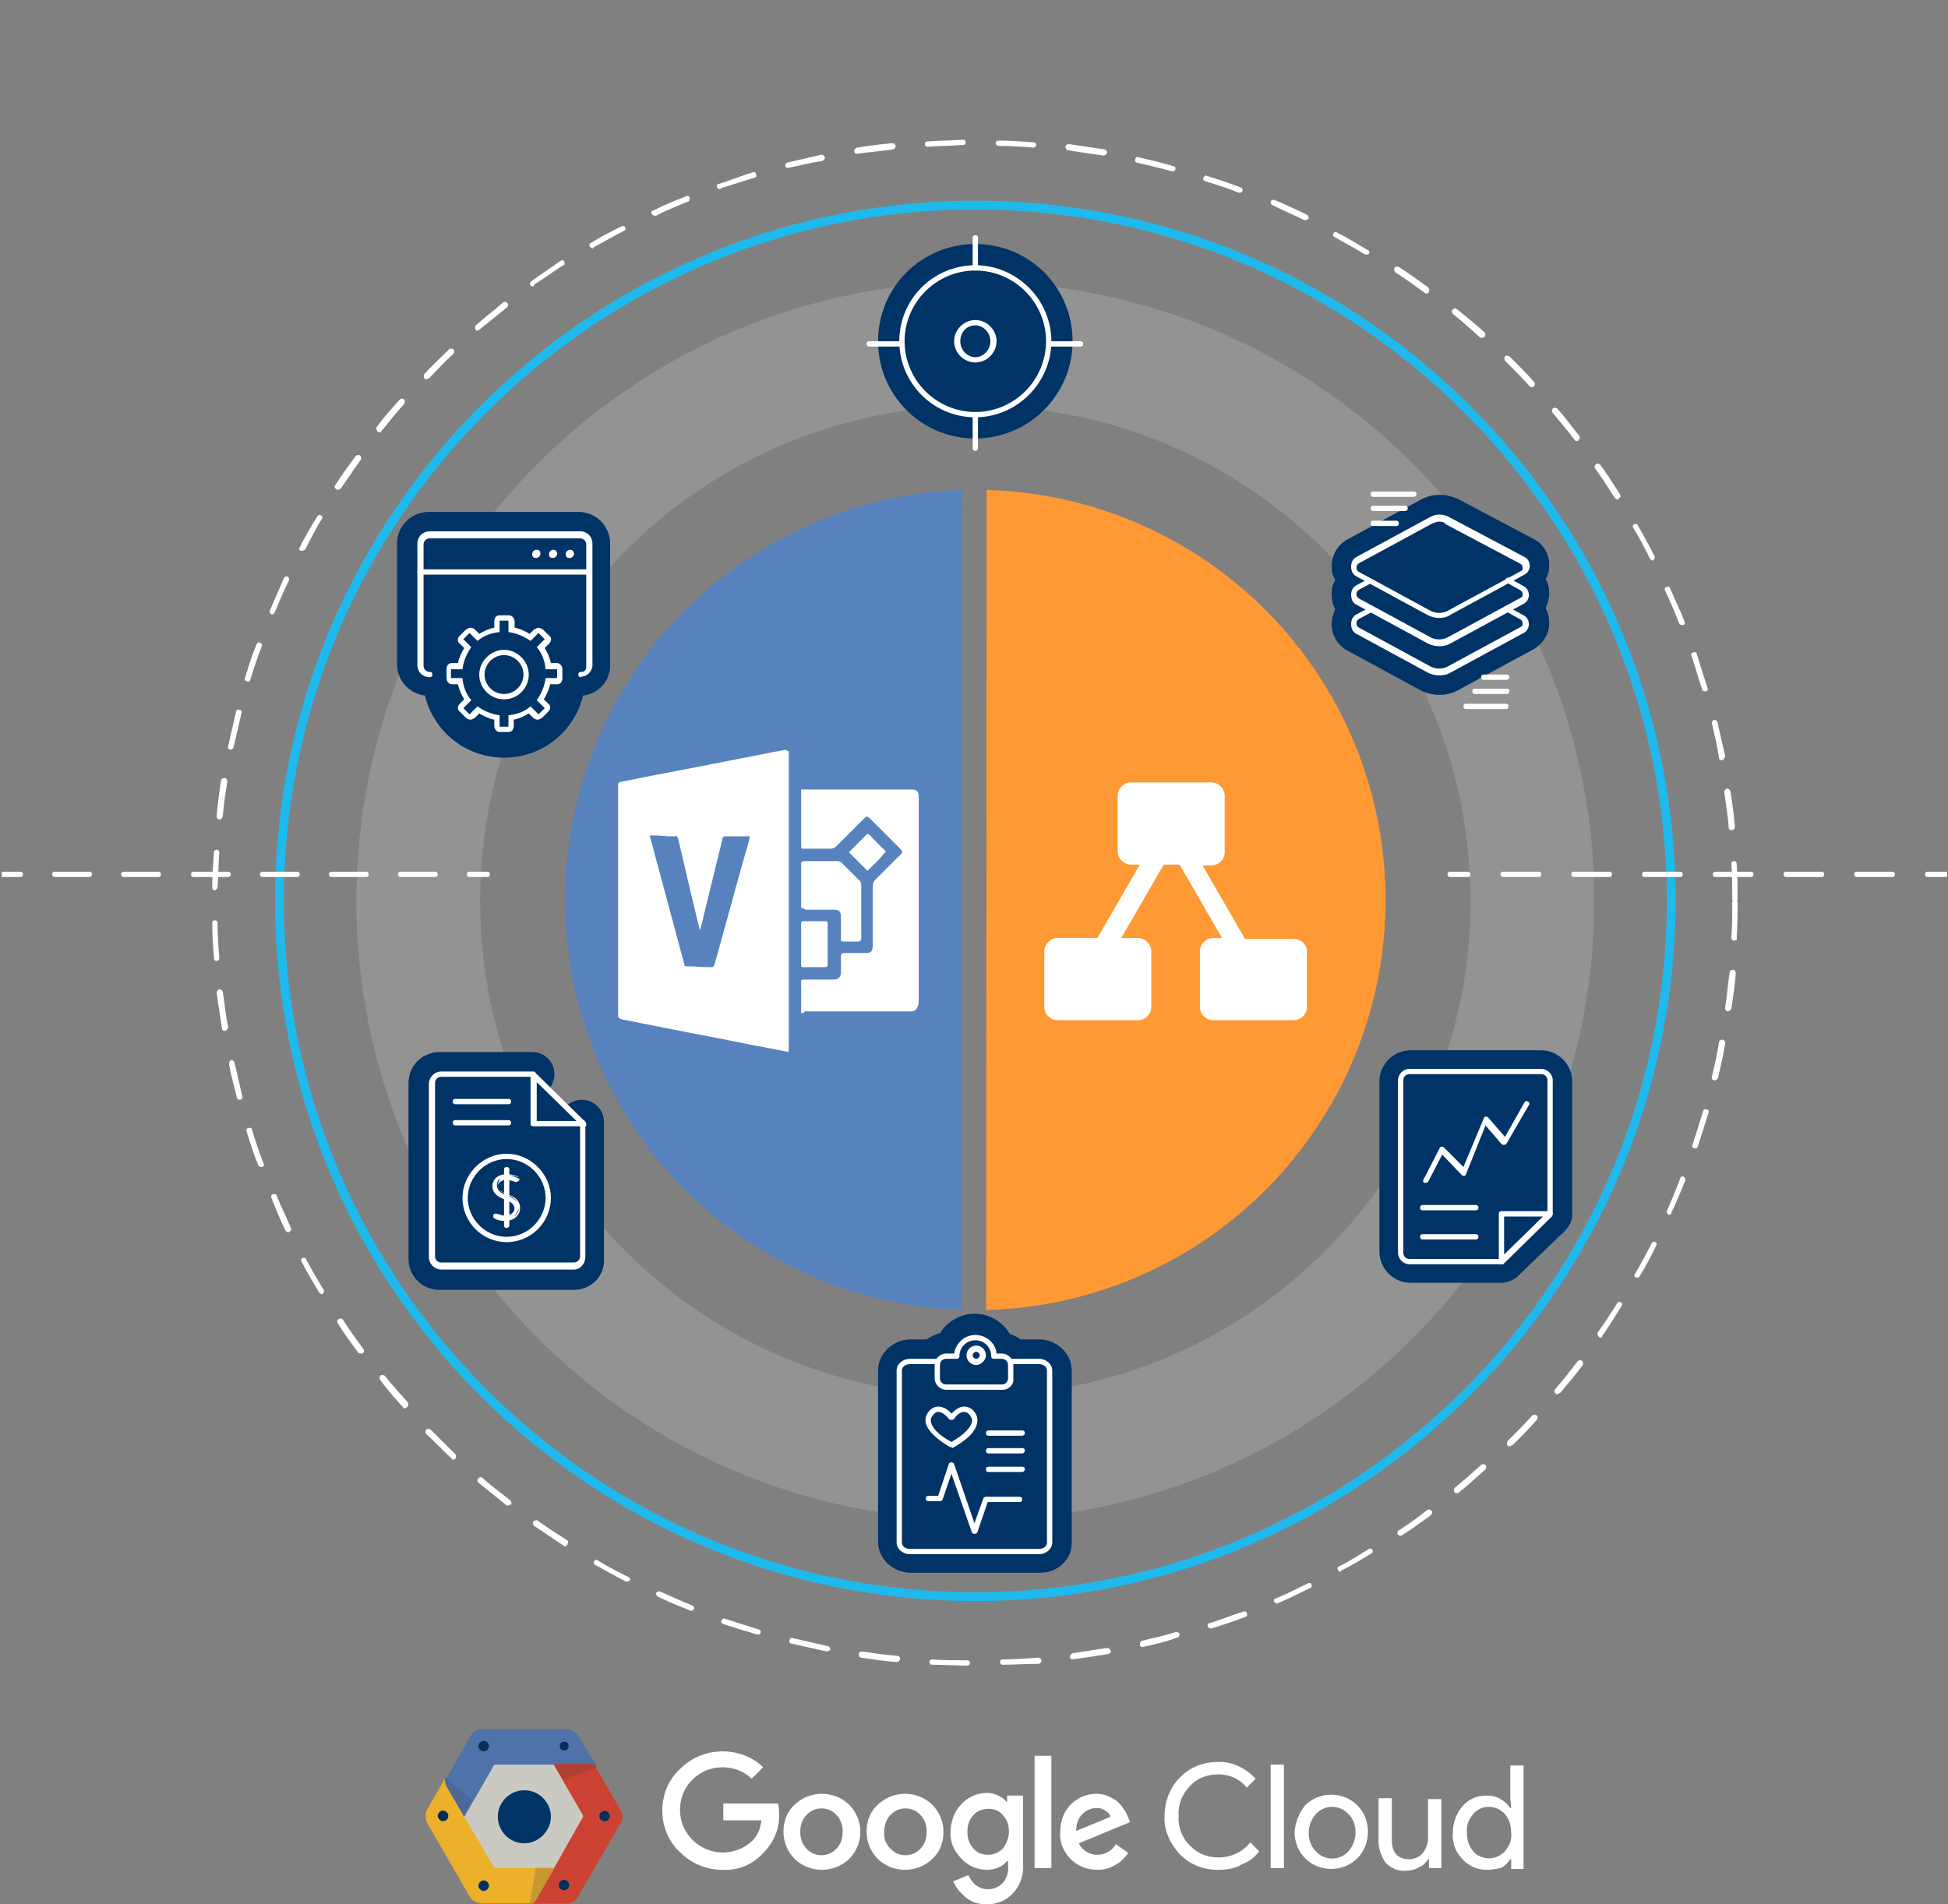 <?xml version="1.0" encoding="utf-8"?>
<!-- Generator: Adobe Illustrator 23.1.1, SVG Export Plug-In . SVG Version: 6.00 Build 0)  -->
<svg version="1.1" id="Layer_1" xmlns="http://www.w3.org/2000/svg" xmlns:xlink="http://www.w3.org/1999/xlink" x="0px" y="0px"
	 viewBox="0 0 220.3 215.4" style="enable-background:new 0 0 220.3 215.4;" xml:space="preserve">
<rect x="0" y="0" width="220.3" height="215.4" fill="#808080" stroke="none"/>
<style type="text/css">
	.st0{clip-path:url(#SVGID_2_);}
	.st1{fill:#1EBAED;}
	.st2{fill:#FFFFFF;}
	.st3{opacity:0.15;}
	.st4{opacity:0.5;clip-path:url(#SVGID_4_);}
	.st5{fill:#2D83FB;}
	.st6{clip-path:url(#SVGID_4_);}
	.st7{fill:#FF9933;}
	.st8{fill:#003366;}
	.st9{fill:#CAC9C2;}
	.st10{fill:#5072AA;}
	.st11{fill:#4D6796;}
	.st12{fill:#032F59;}
	.st13{fill:#CC4232;}
	.st14{fill:#B23F33;}
	.st15{fill:#ECB02A;}
	.st16{fill:#C79732;}
</style>
<g>
	<g>
		<g>
			<defs>
				<rect id="SVGID_1_" x="0.2" width="220" height="204"/>
			</defs>
			<clipPath id="SVGID_2_">
				<use xlink:href="#SVGID_1_"  style="overflow:visible;"/>
			</clipPath>
			<g class="st0">
				<g>
					<path class="st1" d="M110.3,181.1c-43.7,0-79.2-35.5-79.2-79.2c0-43.7,35.5-79.2,79.2-79.2c43.7,0,79.2,35.5,79.2,79.2
						C189.4,145.6,153.9,181.1,110.3,181.1z M110.3,23.7c-43.1,0-78.2,35.1-78.2,78.2s35.1,78.2,78.2,78.2s78.2-35.1,78.2-78.2
						S153.4,23.7,110.3,23.7z"/>
				</g>
				<g>
					<g>
						<g>
							<path class="st2" d="M166,99.2h-2c-0.2,0-0.3-0.1-0.3-0.3s0.1-0.3,0.3-0.3h2c0.2,0,0.3,0.1,0.3,0.3S166.2,99.2,166,99.2z"/>
						</g>
						<g>
							<path class="st2" d="M214,99.2h-4c-0.2,0-0.3-0.1-0.3-0.3s0.1-0.3,0.3-0.3h4c0.2,0,0.3,0.1,0.3,0.3S214.2,99.2,214,99.2z
								 M206,99.2h-4c-0.2,0-0.3-0.1-0.3-0.3s0.1-0.3,0.3-0.3h4c0.2,0,0.3,0.1,0.3,0.3S206.2,99.2,206,99.2z M198,99.2h-4
								c-0.2,0-0.3-0.1-0.3-0.3s0.1-0.3,0.3-0.3h4c0.2,0,0.3,0.1,0.3,0.3S198.2,99.2,198,99.2z M190,99.2h-4c-0.2,0-0.3-0.1-0.3-0.3
								s0.1-0.3,0.3-0.3h4c0.2,0,0.3,0.1,0.3,0.3S190.2,99.2,190,99.2z M182,99.2h-4c-0.2,0-0.3-0.1-0.3-0.3s0.1-0.3,0.3-0.3h4
								c0.2,0,0.3,0.1,0.3,0.3S182.2,99.2,182,99.2z M174,99.2h-4c-0.2,0-0.3-0.1-0.3-0.3s0.1-0.3,0.3-0.3h4c0.2,0,0.3,0.1,0.3,0.3
								S174.2,99.2,174,99.2z"/>
						</g>
						<g>
							<path class="st2" d="M220,99.2h-2c-0.2,0-0.3-0.1-0.3-0.3s0.1-0.3,0.3-0.3h2c0.2,0,0.3,0.1,0.3,0.3S220.2,99.2,220,99.2z"/>
						</g>
					</g>
					<g>
						<g>
							<path class="st2" d="M2.3,99.2h-2C0.1,99.2,0,99,0,98.9s0.1-0.3,0.3-0.3h2c0.2,0,0.3,0.1,0.3,0.3S2.5,99.2,2.3,99.2z"/>
						</g>
						<g>
							<path class="st2" d="M49.2,99.2h-3.9c-0.2,0-0.3-0.1-0.3-0.3s0.1-0.3,0.3-0.3h3.9c0.2,0,0.3,0.1,0.3,0.3S49.4,99.2,49.2,99.2
								z M41.4,99.2h-3.9c-0.2,0-0.3-0.1-0.3-0.3s0.1-0.3,0.3-0.3h3.9c0.2,0,0.3,0.1,0.3,0.3S41.6,99.2,41.4,99.2z M33.6,99.2h-3.9
								c-0.2,0-0.3-0.1-0.3-0.3s0.1-0.3,0.3-0.3h3.9c0.2,0,0.3,0.1,0.3,0.3S33.8,99.2,33.6,99.2z M25.8,99.2h-3.9
								c-0.2,0-0.3-0.1-0.3-0.3s0.1-0.3,0.3-0.3h3.9c0.2,0,0.3,0.1,0.3,0.3S25.9,99.2,25.8,99.2z M17.9,99.2H14
								c-0.2,0-0.3-0.1-0.3-0.3s0.1-0.3,0.3-0.3h3.9c0.2,0,0.3,0.1,0.3,0.3S18.1,99.2,17.9,99.2z M10.1,99.2H6.2
								c-0.2,0-0.3-0.1-0.3-0.3s0.1-0.3,0.3-0.3h3.9c0.2,0,0.3,0.1,0.3,0.3S10.3,99.2,10.1,99.2z"/>
						</g>
						<g>
							<path class="st2" d="M55.1,99.2h-2c-0.2,0-0.3-0.1-0.3-0.3s0.1-0.3,0.3-0.3h2c0.2,0,0.3,0.1,0.3,0.3S55.3,99.2,55.1,99.2z"/>
						</g>
					</g>
					<g>
						<path class="st2" d="M109.4,188.4C109.4,188.4,109.4,188.4,109.4,188.4c-1.3,0-2.7-0.1-4-0.1c-0.2,0-0.3-0.2-0.3-0.3
							c0-0.2,0.2-0.3,0.3-0.3c1.3,0.1,2.7,0.1,4,0.1c0.2,0,0.3,0.1,0.3,0.3S109.5,188.4,109.4,188.4z M113.4,188.3
							c-0.2,0-0.3-0.1-0.3-0.3c0-0.2,0.1-0.3,0.3-0.3c1.3,0,2.7-0.1,4-0.2c0.2,0,0.3,0.1,0.4,0.3c0,0.2-0.1,0.3-0.3,0.4
							C116.1,188.2,114.7,188.3,113.4,188.3C113.4,188.3,113.4,188.3,113.4,188.3z M101.4,188C101.4,188,101.4,187.9,101.4,188
							c-1.3-0.1-2.7-0.3-4-0.5c-0.2,0-0.3-0.2-0.3-0.4c0-0.2,0.2-0.3,0.4-0.3c1.3,0.2,2.7,0.4,4,0.5c0.2,0,0.3,0.2,0.3,0.4
							C101.7,187.8,101.6,188,101.4,188z M121.3,187.7c-0.2,0-0.3-0.1-0.3-0.3c0-0.2,0.1-0.3,0.3-0.4c1.3-0.2,2.6-0.4,3.9-0.6
							c0.2,0,0.3,0.1,0.4,0.3s-0.1,0.3-0.3,0.4C124,187.3,122.7,187.5,121.3,187.7C121.4,187.7,121.3,187.7,121.3,187.7z
							 M93.5,186.8C93.5,186.8,93.4,186.8,93.5,186.8c-1.4-0.3-2.7-0.6-4-0.9c-0.2,0-0.3-0.2-0.2-0.4c0-0.2,0.2-0.3,0.4-0.2
							c1.3,0.3,2.6,0.6,3.9,0.9c0.2,0,0.3,0.2,0.3,0.4C93.8,186.7,93.6,186.8,93.5,186.8z M129.2,186.3c-0.1,0-0.3-0.1-0.3-0.3
							c0-0.2,0.1-0.3,0.2-0.4c1.3-0.3,2.6-0.6,3.9-1c0.2,0,0.4,0.1,0.4,0.2c0,0.2-0.1,0.4-0.2,0.4
							C131.9,185.7,130.6,186,129.2,186.3C129.3,186.3,129.2,186.3,129.2,186.3z M85.7,184.9C85.7,184.9,85.7,184.8,85.7,184.9
							c-1.4-0.4-2.7-0.8-3.9-1.2c-0.2-0.1-0.3-0.2-0.2-0.4c0.1-0.2,0.2-0.3,0.4-0.2c1.2,0.4,2.5,0.8,3.8,1.2
							c0.2,0.1,0.3,0.2,0.2,0.4C86,184.8,85.9,184.9,85.7,184.9z M136.9,184.2c-0.1,0-0.3-0.1-0.3-0.2c-0.1-0.2,0-0.4,0.2-0.4
							c1.3-0.4,2.5-0.9,3.8-1.3c0.2-0.1,0.4,0,0.4,0.2c0.1,0.2,0,0.4-0.2,0.4c-1.3,0.5-2.5,0.9-3.8,1.3
							C137,184.2,136.9,184.2,136.9,184.2z M78.2,182.2c0,0-0.1,0-0.1,0c-1.2-0.5-2.5-1-3.7-1.6c-0.2-0.1-0.2-0.3-0.2-0.4
							c0.1-0.2,0.3-0.2,0.4-0.2c1.2,0.5,2.4,1.1,3.7,1.6c0.2,0.1,0.2,0.3,0.2,0.4C78.4,182.1,78.3,182.2,78.2,182.2z M144.4,181.4
							c-0.1,0-0.2-0.1-0.3-0.2c-0.1-0.2,0-0.4,0.2-0.4c1.2-0.5,2.4-1.1,3.6-1.7c0.2-0.1,0.4,0,0.4,0.1c0.1,0.2,0,0.4-0.1,0.4
							c-1.2,0.6-2.4,1.2-3.6,1.7C144.5,181.3,144.4,181.4,144.4,181.4z M70.9,178.9c-0.1,0-0.1,0-0.1,0c-1.2-0.6-2.4-1.3-3.5-1.9
							c-0.2-0.1-0.2-0.3-0.1-0.4c0.1-0.2,0.3-0.2,0.4-0.1c1.1,0.7,2.3,1.3,3.5,1.9c0.2,0.1,0.2,0.3,0.1,0.4
							C71.1,178.8,71,178.9,70.9,178.9z M151.6,177.8c-0.1,0-0.2-0.1-0.3-0.2c-0.1-0.2,0-0.4,0.1-0.4c1.2-0.6,2.3-1.3,3.4-2
							c0.2-0.1,0.4,0,0.4,0.1c0.1,0.2,0,0.4-0.1,0.4c-1.1,0.7-2.3,1.4-3.5,2C151.7,177.8,151.6,177.8,151.6,177.8z M63.9,174.9
							c-0.1,0-0.1,0-0.2-0.1c-1.1-0.7-2.2-1.5-3.3-2.2c-0.1-0.1-0.2-0.3-0.1-0.5c0.1-0.1,0.3-0.2,0.5-0.1c1.1,0.8,2.2,1.5,3.3,2.2
							c0.2,0.1,0.2,0.3,0.1,0.4C64.2,174.8,64,174.9,63.9,174.9z M158.4,173.7c-0.1,0-0.2,0-0.3-0.1c-0.1-0.1-0.1-0.4,0.1-0.5
							c1.1-0.7,2.2-1.5,3.2-2.3c0.1-0.1,0.3-0.1,0.5,0.1c0.1,0.1,0.1,0.3-0.1,0.5c-1.1,0.8-2.2,1.6-3.3,2.3
							C158.5,173.7,158.4,173.7,158.4,173.7z M57.4,170.3c-0.1,0-0.1,0-0.2-0.1c-1-0.8-2.1-1.7-3.1-2.5c-0.1-0.1-0.2-0.3,0-0.5
							c0.1-0.1,0.3-0.2,0.5,0c1,0.9,2.1,1.7,3.1,2.5c0.1,0.1,0.2,0.3,0.1,0.5C57.6,170.2,57.5,170.3,57.4,170.3z M164.8,168.9
							c-0.1,0-0.2,0-0.3-0.1c-0.1-0.1-0.1-0.3,0-0.5c1-0.8,2-1.7,3-2.6c0.1-0.1,0.3-0.1,0.5,0c0.1,0.1,0.1,0.3,0,0.5
							c-1,0.9-2,1.8-3,2.6C164.9,168.9,164.8,168.9,164.8,168.9z M51.3,165.1c-0.1,0-0.2,0-0.2-0.1c-1-0.9-1.9-1.9-2.9-2.8
							c-0.1-0.1-0.1-0.3,0-0.5c0.1-0.1,0.3-0.1,0.5,0c0.9,0.9,1.9,1.9,2.8,2.8c0.1,0.1,0.1,0.3,0,0.5
							C51.5,165,51.4,165.1,51.3,165.1z M170.7,163.6c-0.1,0-0.2,0-0.2-0.1c-0.1-0.1-0.1-0.3,0-0.5c0.9-0.9,1.9-1.9,2.8-2.9
							c0.1-0.1,0.3-0.1,0.5,0c0.1,0.1,0.1,0.3,0,0.5c-0.9,1-1.8,2-2.8,2.9C170.9,163.5,170.8,163.6,170.7,163.6z M45.8,159.3
							c-0.1,0-0.2,0-0.2-0.1c-0.9-1-1.8-2-2.6-3.1c-0.1-0.1-0.1-0.3,0-0.5c0.1-0.1,0.3-0.1,0.5,0c0.8,1,1.7,2,2.6,3
							c0.1,0.1,0.1,0.3,0,0.5C45.9,159.3,45.8,159.3,45.8,159.3z M176.1,157.7c-0.1,0-0.1,0-0.2-0.1c-0.1-0.1-0.2-0.3,0-0.5
							c0.9-1,1.7-2.1,2.5-3.1c0.1-0.1,0.3-0.2,0.5-0.1c0.1,0.1,0.2,0.3,0.1,0.5c-0.8,1.1-1.7,2.1-2.5,3.1
							C176.3,157.6,176.2,157.7,176.1,157.7z M40.8,153.1c-0.1,0-0.2,0-0.3-0.1c-0.8-1.1-1.6-2.2-2.3-3.3c-0.1-0.2-0.1-0.4,0.1-0.5
							c0.1-0.1,0.4-0.1,0.5,0.1c0.7,1.1,1.5,2.2,2.3,3.3c0.1,0.1,0.1,0.3-0.1,0.5C40.9,153.1,40.8,153.1,40.8,153.1z M181,151.3
							c-0.1,0-0.1,0-0.2-0.1c-0.1-0.1-0.2-0.3-0.1-0.5c0.8-1.1,1.5-2.2,2.2-3.3c0.1-0.2,0.3-0.2,0.4-0.1c0.2,0.1,0.2,0.3,0.1,0.4
							c-0.7,1.1-1.4,2.3-2.2,3.4C181.2,151.3,181.1,151.3,181,151.3z M36.4,146.4c-0.1,0-0.2-0.1-0.3-0.2c-0.7-1.2-1.4-2.3-2-3.5
							c-0.1-0.2,0-0.4,0.1-0.4c0.2-0.1,0.4,0,0.4,0.1c0.6,1.2,1.3,2.3,2,3.5c0.1,0.2,0,0.4-0.1,0.4
							C36.5,146.4,36.4,146.4,36.4,146.4z M185.2,144.5c-0.1,0-0.1,0-0.2,0c-0.2-0.1-0.2-0.3-0.1-0.4c0.7-1.2,1.3-2.3,1.9-3.5
							c0.1-0.2,0.3-0.2,0.4-0.1c0.2,0.1,0.2,0.3,0.1,0.4c-0.6,1.2-1.2,2.4-1.9,3.5C185.4,144.5,185.3,144.5,185.2,144.5z
							 M32.6,139.4c-0.1,0-0.2-0.1-0.3-0.2c-0.6-1.2-1.1-2.4-1.6-3.7c-0.1-0.2,0-0.4,0.2-0.4c0.2-0.1,0.4,0,0.4,0.2
							c0.5,1.2,1.1,2.4,1.6,3.6c0.1,0.2,0,0.4-0.2,0.4C32.7,139.4,32.6,139.4,32.6,139.4z M188.8,137.4c0,0-0.1,0-0.1,0
							c-0.2-0.1-0.2-0.3-0.2-0.4c0.5-1.2,1.1-2.5,1.5-3.7c0.1-0.2,0.2-0.3,0.4-0.2c0.2,0.1,0.2,0.3,0.2,0.4c-0.5,1.2-1,2.5-1.6,3.7
							C189.1,137.3,188.9,137.4,188.8,137.4z M29.5,132c-0.1,0-0.3-0.1-0.3-0.2c-0.5-1.2-0.9-2.5-1.3-3.8c-0.1-0.2,0-0.4,0.2-0.4
							c0.2-0.1,0.4,0,0.4,0.2c0.4,1.3,0.8,2.5,1.3,3.8c0.1,0.2,0,0.4-0.2,0.4C29.6,132,29.5,132,29.5,132z M191.7,129.9
							c0,0-0.1,0-0.1,0c-0.2-0.1-0.3-0.2-0.2-0.4c0.4-1.2,0.8-2.5,1.2-3.8c0-0.2,0.2-0.3,0.4-0.2c0.2,0,0.3,0.2,0.2,0.4
							c-0.4,1.3-0.8,2.6-1.2,3.8C192,129.8,191.9,129.9,191.7,129.9z M27.1,124.4c-0.1,0-0.3-0.1-0.3-0.2c-0.3-1.3-0.7-2.6-0.9-3.9
							c0-0.2,0.1-0.3,0.2-0.4c0.2,0,0.3,0.1,0.4,0.2c0.3,1.3,0.6,2.6,0.9,3.9C27.5,124.2,27.3,124.4,27.1,124.4
							C27.1,124.4,27.1,124.4,27.1,124.4z M193.9,122.2C193.9,122.2,193.9,122.2,193.9,122.2c-0.2,0-0.4-0.2-0.3-0.4
							c0.3-1.3,0.6-2.6,0.8-3.9c0-0.2,0.2-0.3,0.4-0.3c0.2,0,0.3,0.2,0.3,0.4c-0.2,1.3-0.5,2.6-0.8,3.9
							C194.2,122.1,194.1,122.2,193.9,122.2z M25.4,116.6c-0.2,0-0.3-0.1-0.3-0.3c-0.2-1.3-0.4-2.6-0.6-4c0-0.2,0.1-0.3,0.3-0.4
							c0.2,0,0.3,0.1,0.4,0.3c0.2,1.3,0.3,2.6,0.6,3.9C25.8,116.4,25.6,116.6,25.4,116.6C25.4,116.6,25.4,116.6,25.4,116.6z
							 M195.4,114.4C195.4,114.4,195.4,114.4,195.4,114.4c-0.2,0-0.3-0.2-0.3-0.4c0.2-1.3,0.3-2.6,0.5-4c0-0.2,0.2-0.3,0.4-0.3
							c0.2,0,0.3,0.2,0.3,0.4c-0.1,1.3-0.3,2.7-0.5,4C195.7,114.2,195.6,114.4,195.4,114.4z M24.5,108.7c-0.2,0-0.3-0.1-0.3-0.3
							c-0.1-1.3-0.2-2.7-0.2-4c0-0.2,0.1-0.3,0.3-0.3c0,0,0,0,0,0c0.2,0,0.3,0.1,0.3,0.3c0,1.3,0.1,2.7,0.2,4
							C24.8,108.5,24.7,108.7,24.5,108.7C24.5,108.7,24.5,108.7,24.5,108.7z M196.1,106.4C196.1,106.4,196.1,106.4,196.1,106.4
							c-0.2,0-0.3-0.2-0.3-0.3c0.1-1.3,0.1-2.7,0.1-4c0-0.1,0-0.2,0.1-0.2c-0.1-0.1-0.1-0.1-0.1-0.2c0-1.3,0-2.7-0.1-4
							c0-0.2,0.1-0.3,0.3-0.3c0,0,0,0,0,0c0.2,0,0.3,0.1,0.3,0.3c0.1,1.3,0.1,2.7,0.1,4c0,0.1,0,0.2-0.1,0.2
							c0.1,0.1,0.1,0.1,0.1,0.2c0,1.3,0,2.7-0.1,4C196.5,106.3,196.3,106.4,196.1,106.4z M24.3,100.7
							C24.3,100.7,24.3,100.7,24.3,100.7c-0.2,0-0.3-0.2-0.3-0.3c0-1.3,0.1-2.7,0.2-4c0-0.2,0.2-0.3,0.3-0.3c0.2,0,0.3,0.2,0.3,0.3
							c-0.1,1.3-0.1,2.7-0.2,4C24.6,100.5,24.4,100.7,24.3,100.7z M195.8,93.9c-0.2,0-0.3-0.1-0.3-0.3c-0.1-1.3-0.3-2.6-0.5-4
							c0-0.2,0.1-0.3,0.3-0.4c0.2,0,0.3,0.1,0.4,0.3c0.2,1.3,0.4,2.7,0.5,4C196.2,93.8,196,93.9,195.8,93.9
							C195.8,93.9,195.8,93.9,195.8,93.9z M24.8,92.7C24.8,92.7,24.8,92.7,24.8,92.7c-0.2,0-0.3-0.2-0.3-0.4c0.1-1.3,0.3-2.7,0.5-4
							c0-0.2,0.2-0.3,0.4-0.3c0.2,0,0.3,0.2,0.3,0.4c-0.2,1.3-0.4,2.6-0.5,3.9C25.1,92.6,25,92.7,24.8,92.7z M194.7,86
							c-0.2,0-0.3-0.1-0.3-0.3c-0.2-1.3-0.5-2.6-0.8-3.9c0-0.2,0.1-0.3,0.2-0.4c0.2,0,0.3,0.1,0.4,0.2c0.3,1.3,0.6,2.6,0.9,3.9
							C195,85.8,194.9,86,194.7,86C194.7,86,194.7,86,194.7,86z M26.1,84.8C26,84.8,26,84.8,26.1,84.8c-0.2,0-0.4-0.2-0.3-0.4
							c0.3-1.3,0.6-2.6,0.9-3.9c0-0.2,0.2-0.3,0.4-0.2c0.2,0,0.3,0.2,0.2,0.4c-0.3,1.3-0.6,2.6-0.9,3.9
							C26.3,84.7,26.2,84.8,26.1,84.8z M192.8,78.2c-0.1,0-0.3-0.1-0.3-0.2c-0.4-1.3-0.8-2.5-1.2-3.8c-0.1-0.2,0-0.4,0.2-0.4
							c0.2-0.1,0.4,0,0.4,0.2c0.4,1.3,0.8,2.6,1.2,3.8C193.2,78,193.1,78.2,192.8,78.2C192.8,78.2,192.8,78.2,192.8,78.2z M28,77.1
							C28,77.1,28,77.1,28,77.1c-0.3-0.1-0.4-0.2-0.3-0.4c0.4-1.3,0.8-2.6,1.3-3.8c0.1-0.2,0.2-0.3,0.4-0.2c0.2,0.1,0.3,0.2,0.2,0.4
							c-0.5,1.3-0.9,2.5-1.3,3.8C28.3,77,28.2,77.1,28,77.1z M190.2,70.7c-0.1,0-0.3-0.1-0.3-0.2c-0.5-1.2-1-2.5-1.6-3.7
							c-0.1-0.2,0-0.4,0.2-0.4c0.2-0.1,0.4,0,0.4,0.2c0.5,1.2,1.1,2.4,1.6,3.7c0.1,0.2,0,0.4-0.2,0.4
							C190.3,70.7,190.2,70.7,190.2,70.7z M30.8,69.5c0,0-0.1,0-0.1,0c-0.2-0.1-0.2-0.3-0.2-0.4c0.5-1.2,1.1-2.5,1.6-3.7
							c0.1-0.2,0.3-0.2,0.4-0.2c0.2,0.1,0.2,0.3,0.2,0.4c-0.6,1.2-1.1,2.4-1.6,3.6C31,69.4,30.9,69.5,30.8,69.5z M186.9,63.4
							c-0.1,0-0.2-0.1-0.3-0.2c-0.6-1.2-1.2-2.4-1.9-3.5c-0.1-0.2,0-0.4,0.1-0.4c0.2-0.1,0.4,0,0.4,0.1c0.7,1.2,1.3,2.3,1.9,3.5
							c0.1,0.2,0,0.4-0.1,0.4C187,63.4,187,63.4,186.9,63.4z M34.2,62.3c-0.1,0-0.1,0-0.2,0c-0.2-0.1-0.2-0.3-0.1-0.4
							c0.6-1.2,1.3-2.4,2-3.5c0.1-0.2,0.3-0.2,0.4-0.1c0.2,0.1,0.2,0.3,0.1,0.4c-0.7,1.1-1.3,2.3-1.9,3.5
							C34.4,62.2,34.3,62.3,34.2,62.3z M182.9,56.5c-0.1,0-0.2-0.1-0.3-0.2c-0.7-1.1-1.4-2.2-2.2-3.3c-0.1-0.1-0.1-0.3,0.1-0.5
							c0.1-0.1,0.3-0.1,0.5,0.1c0.8,1.1,1.5,2.2,2.2,3.3c0.1,0.2,0.1,0.4-0.1,0.4C183.1,56.5,183,56.5,182.9,56.5z M38.2,55.4
							c-0.1,0-0.1,0-0.2-0.1c-0.2-0.1-0.2-0.3-0.1-0.4c0.7-1.1,1.5-2.2,2.3-3.3c0.1-0.1,0.3-0.2,0.5-0.1c0.1,0.1,0.2,0.3,0.1,0.5
							c-0.8,1.1-1.5,2.2-2.3,3.3C38.5,55.3,38.3,55.4,38.2,55.4z M178.4,49.9c-0.1,0-0.2,0-0.3-0.1c-0.8-1.1-1.7-2.1-2.5-3.1
							c-0.1-0.1-0.1-0.3,0-0.5c0.1-0.1,0.3-0.1,0.5,0c0.9,1,1.7,2.1,2.5,3.1c0.1,0.1,0.1,0.3-0.1,0.5
							C178.5,49.9,178.4,49.9,178.4,49.9z M42.9,48.9c-0.1,0-0.1,0-0.2-0.1c-0.1-0.1-0.2-0.3-0.1-0.5c0.8-1.1,1.7-2.1,2.6-3.1
							c0.1-0.1,0.3-0.2,0.5,0c0.1,0.1,0.1,0.3,0,0.5c-0.9,1-1.7,2-2.6,3.1C43.1,48.9,43,48.9,42.9,48.9z M173.2,43.8
							c-0.1,0-0.2,0-0.2-0.1c-0.9-1-1.8-1.9-2.8-2.9c-0.1-0.1-0.1-0.3,0-0.5c0.1-0.1,0.3-0.1,0.5,0c0.9,0.9,1.9,1.9,2.8,2.9
							c0.1,0.1,0.1,0.3,0,0.5C173.4,43.8,173.3,43.8,173.2,43.8z M48.2,42.9c-0.1,0-0.2,0-0.2-0.1c-0.1-0.1-0.1-0.3,0-0.5
							c0.9-1,1.9-1.9,2.8-2.8c0.1-0.1,0.3-0.1,0.5,0c0.1,0.1,0.1,0.3,0,0.5c-1,0.9-1.9,1.9-2.8,2.8C48.4,42.8,48.3,42.9,48.2,42.9z
							 M167.5,38.2c-0.1,0-0.2,0-0.2-0.1c-1-0.9-2-1.8-3-2.6c-0.1-0.1-0.2-0.3,0-0.5c0.1-0.1,0.3-0.2,0.5,0c1,0.8,2.1,1.7,3.1,2.6
							c0.1,0.1,0.1,0.3,0,0.5C167.7,38.2,167.6,38.2,167.5,38.2z M54,37.4c-0.1,0-0.2,0-0.2-0.1c-0.1-0.1-0.1-0.3,0-0.5
							c1-0.9,2.1-1.7,3.1-2.6c0.1-0.1,0.3-0.1,0.5,0.1c0.1,0.1,0.1,0.3-0.1,0.5c-1,0.8-2.1,1.7-3.1,2.5C54.1,37.3,54.1,37.4,54,37.4
							z M161.3,33.2c-0.1,0-0.1,0-0.2-0.1c-1.1-0.8-2.2-1.6-3.3-2.3c-0.1-0.1-0.2-0.3-0.1-0.5c0.1-0.1,0.3-0.2,0.5-0.1
							c1.1,0.7,2.2,1.5,3.3,2.3c0.1,0.1,0.2,0.3,0.1,0.5C161.5,33.2,161.4,33.2,161.3,33.2z M60.3,32.4c-0.1,0-0.2,0-0.3-0.1
							c-0.1-0.1-0.1-0.3,0.1-0.5c1.1-0.8,2.2-1.5,3.3-2.3c0.2-0.1,0.4-0.1,0.4,0.1c0.1,0.2,0.1,0.4-0.1,0.4
							c-1.1,0.7-2.2,1.5-3.3,2.2C60.4,32.4,60.3,32.4,60.3,32.4z M154.6,28.8c-0.1,0-0.1,0-0.2,0c-1.1-0.7-2.3-1.3-3.5-2
							c-0.2-0.1-0.2-0.3-0.1-0.4c0.1-0.2,0.3-0.2,0.4-0.1c1.2,0.6,2.3,1.3,3.5,2c0.2,0.1,0.2,0.3,0.1,0.4
							C154.8,28.7,154.7,28.8,154.6,28.8z M67,28.1c-0.1,0-0.2-0.1-0.3-0.2c-0.1-0.2,0-0.4,0.1-0.4c1.1-0.7,2.3-1.3,3.5-1.9
							c0.2-0.1,0.4,0,0.4,0.1c0.1,0.2,0,0.4-0.1,0.4c-1.2,0.6-2.4,1.3-3.5,1.9C67.1,28.1,67,28.1,67,28.1z M147.6,24.9
							c0,0-0.1,0-0.1,0c-1.2-0.6-2.4-1.1-3.6-1.7c-0.2-0.1-0.2-0.3-0.2-0.4c0.1-0.2,0.3-0.2,0.4-0.2c1.2,0.5,2.5,1.1,3.7,1.7
							c0.2,0.1,0.2,0.3,0.2,0.4C147.8,24.9,147.7,24.9,147.6,24.9z M74,24.4c-0.1,0-0.2-0.1-0.3-0.2c-0.1-0.2,0-0.4,0.2-0.4
							c1.2-0.6,2.4-1.1,3.7-1.6c0.2-0.1,0.4,0,0.4,0.2s0,0.4-0.2,0.4c-1.2,0.5-2.5,1-3.6,1.6C74.1,24.4,74.1,24.4,74,24.4z
							 M140.2,21.8c0,0-0.1,0-0.1,0c-1.2-0.5-2.5-0.9-3.8-1.3c-0.2-0.1-0.3-0.2-0.2-0.4c0.1-0.2,0.2-0.3,0.4-0.2
							c1.3,0.4,2.5,0.8,3.8,1.3c0.2,0.1,0.3,0.2,0.2,0.4C140.5,21.7,140.4,21.8,140.2,21.8z M81.4,21.4c-0.1,0-0.3-0.1-0.3-0.2
							c-0.1-0.2,0-0.4,0.2-0.4c1.3-0.4,2.5-0.9,3.8-1.3c0.2-0.1,0.4,0,0.4,0.2c0.1,0.2,0,0.4-0.2,0.4c-1.3,0.4-2.5,0.8-3.8,1.2
							C81.5,21.4,81.5,21.4,81.4,21.4z M132.6,19.4C132.6,19.4,132.5,19.4,132.6,19.4c-1.4-0.4-2.7-0.7-4-1c-0.2,0-0.3-0.2-0.2-0.4
							c0-0.2,0.2-0.3,0.4-0.2c1.3,0.3,2.6,0.6,3.9,1c0.2,0,0.3,0.2,0.2,0.4C132.9,19.3,132.7,19.4,132.6,19.4z M89.1,19
							c-0.1,0-0.3-0.1-0.3-0.2c0-0.2,0.1-0.4,0.2-0.4c1.3-0.3,2.6-0.6,3.9-0.9c0.2,0,0.3,0.1,0.4,0.3c0,0.2-0.1,0.3-0.3,0.4
							C91.8,18.4,90.4,18.7,89.1,19C89.1,19,89.1,19,89.1,19z M124.8,17.6C124.8,17.6,124.8,17.6,124.8,17.6c-1.4-0.2-2.7-0.4-4-0.6
							c-0.2,0-0.3-0.2-0.3-0.4c0-0.2,0.2-0.3,0.4-0.3c1.3,0.2,2.7,0.4,4,0.6c0.2,0,0.3,0.2,0.3,0.4
							C125.1,17.5,124.9,17.6,124.8,17.6z M96.9,17.4c-0.2,0-0.3-0.1-0.3-0.3c0-0.2,0.1-0.3,0.3-0.4c1.3-0.2,2.7-0.4,4-0.5
							c0.2,0,0.3,0.1,0.4,0.3c0,0.2-0.1,0.3-0.3,0.4C99.6,17.1,98.3,17.2,96.9,17.4C97,17.4,96.9,17.4,96.9,17.4z M116.9,16.7
							C116.8,16.7,116.8,16.7,116.9,16.7c-1.3-0.1-2.7-0.2-4-0.2c-0.2,0-0.3-0.2-0.3-0.3c0-0.2,0.2-0.3,0.3-0.3c1.3,0,2.7,0.1,4,0.2
							c0.2,0,0.3,0.2,0.3,0.3C117.2,16.5,117,16.7,116.9,16.7z M104.9,16.6c-0.2,0-0.3-0.1-0.3-0.3c0-0.2,0.1-0.3,0.3-0.3
							c1.3-0.1,2.7-0.1,4-0.2c0,0,0,0,0,0c0.2,0,0.3,0.1,0.3,0.3c0,0.2-0.1,0.3-0.3,0.3C107.5,16.5,106.2,16.5,104.9,16.6
							C104.9,16.6,104.9,16.6,104.9,16.6z"/>
					</g>
				</g>
				<g class="st3">
					<path class="st2" d="M110.3,171.9c-38.6,0-70-31.4-70-70s31.4-70,70-70s70,31.4,70,70S148.9,171.9,110.3,171.9z M110.3,45.9
						c-30.9,0-56,25.1-56,56s25.1,56,56,56s56-25.1,56-56S141.2,45.9,110.3,45.9z"/>
				</g>
				<g>
					<g>
						<defs>
							<circle id="SVGID_3_" cx="110.3" cy="101.8" r="46.4"/>
						</defs>
						<clipPath id="SVGID_4_">
							<use xlink:href="#SVGID_3_"  style="overflow:visible;"/>
						</clipPath>
						<g class="st4">
							<polygon class="st5" points="108.8,34 108.7,174.4 46,126.9 64,38.3 							"/>
						</g>
						<g class="st6">
							<polygon class="st7" points="111.6,33.1 111.5,173.5 157.4,147.8 167.1,52.6 							"/>
						</g>
					</g>
					<g id="yOhwiC_6_">
						<g>
							<g>
								<path class="st2" d="M89.2,84.9c0,11.4,0,22.7,0,34.1c-0.5-0.1-1-0.2-1.5-0.3c-3.3-0.6-6.5-1.3-9.8-1.9
									c-2.5-0.5-5.1-1-7.6-1.5c-0.3-0.1-0.4-0.2-0.4-0.5c0-2.3,0-4.7,0-7c0-6.3,0-12.5,0-18.8c0-0.5,0-0.5,0.5-0.6
									c4.4-0.9,8.9-1.7,13.3-2.6c1.7-0.3,3.4-0.7,5.2-1C89,85,89.1,85,89.2,84.9z M73.5,94.5c0,0.1,0,0.1,0,0.1
									c1.3,4.8,2.6,9.7,3.9,14.5c0,0.2,0.1,0.2,0.3,0.2c0.9,0,1.8,0.1,2.7,0.1c0.3,0,0.3-0.1,0.4-0.3c1.2-4.2,2.3-8.4,3.5-12.6
									c0.2-0.6,0.4-1.3,0.5-1.9c-0.1,0-0.1,0-0.1,0c-0.9,0-1.8,0-2.7,0c-0.2,0-0.3,0.1-0.3,0.3c-0.7,2.9-1.4,5.7-2.1,8.6
									c-0.1,0.6-0.3,1.1-0.4,1.7c-0.1-0.1-0.1-0.2-0.1-0.2c-0.3-1.2-0.6-2.4-0.9-3.7c-0.5-2.1-1-4.3-1.5-6.4
									c-0.1-0.3-0.2-0.4-0.4-0.3c-0.3,0-0.5,0-0.8,0C74.8,94.5,74.1,94.5,73.5,94.5z"/>
							</g>
							<g>
								<path class="st2" d="M90.6,114.6c0-1.2,0-2.4,0-3.6c0-0.2,0.2-0.2,0.3-0.2c0.8,0,1.5,0,2.3,0c0.4,0,0.7,0,1.1,0
									c0.5,0,0.8-0.3,0.8-0.8c0-0.6,0-1.2,0-1.8c0-0.3,0.1-0.4,0.4-0.4c0.8,0,1.6,0,2.4,0c0.6,0,0.8-0.2,0.8-0.9
									c0-2.2,0-4.5,0-6.7c0-0.3,0.1-0.5,0.3-0.7c0.9-0.9,1.9-1.9,2.8-2.8c0.3-0.3,0.3-0.4,0-0.7c-1.1-1.1-2.3-2.3-3.4-3.4
									c-0.3-0.3-0.4-0.3-0.7,0c-1.1,1.1-2.1,2.1-3.2,3.2c-0.1,0.1-0.4,0.2-0.6,0.2c-1,0-2,0-3,0c-0.2,0-0.3,0-0.3-0.3
									c0-2.1,0-4.2,0-6.3c0,0,0-0.1,0-0.1c0.1,0,0.3,0,0.4,0c4,0,8,0,12,0c0.7,0,0.9,0.2,0.9,0.9c0,4.7,0,9.5,0,14.2
									c0,2.9,0,5.8,0,8.7c0,0.2,0,0.5-0.1,0.7c-0.2,0.5-0.4,0.6-0.9,0.6c-4,0-7.9,0-11.9,0C90.9,114.6,90.8,114.6,90.6,114.6z"/>
							</g>
							<g>
								<path class="st2" d="M90.6,102.7c0-0.2,0-0.4,0-0.6c0-1.4,0-2.9,0-4.3c0-0.3,0.1-0.4,0.4-0.4c1.2,0,2.5,0,3.7,0
									c0.2,0,0.4,0.1,0.5,0.2c0.7,0.7,1.3,1.3,2,2c0.1,0.1,0.2,0.3,0.2,0.5c0,2,0,4,0,6c0,0.3-0.1,0.4-0.4,0.4c-0.5,0-1.1,0-1.6,0
									c-0.3,0-0.3-0.1-0.3-0.3c0-0.8,0-1.7,0-2.5c0-0.6-0.2-0.8-0.8-0.8c-1.1,0-2.1,0-3.2,0C90.9,102.8,90.8,102.7,90.6,102.7z"/>
							</g>
							<g>
								<path class="st2" d="M90.6,106.8c0-0.8,0-1.5,0-2.3c0-0.2,0.1-0.4,0.3-0.3c0.8,0,1.6,0,2.4,0c0.3,0,0.3,0.1,0.3,0.3
									c0,1.5,0,3.1,0,4.6c0,0.2-0.1,0.3-0.3,0.3c-0.8,0-1.6,0-2.4,0c-0.3,0-0.3-0.1-0.3-0.3C90.6,108.3,90.6,107.5,90.6,106.8z"/>
							</g>
							<g>
								<path class="st2" d="M98.1,98.5c-0.7-0.7-1.4-1.4-2.1-2.1c0.7-0.7,1.4-1.4,2.1-2.1c0,0,0.1,0.1,0.2,0.1
									c0.6,0.6,1.1,1.2,1.7,1.7c0.2,0.2,0.2,0.3,0,0.4C99.4,97.3,98.7,97.9,98.1,98.5z"/>
							</g>
						</g>
					</g>
					<g>
						<path class="st2" d="M146.3,106.2h-5.5l-4.8-8.3h1c0.8,0,1.5-0.7,1.5-1.5V90c0-0.8-0.7-1.5-1.5-1.5h-9.1
							c-0.8,0-1.5,0.7-1.5,1.5v6.3c0,0.8,0.7,1.5,1.5,1.5h1l-4.8,8.3h-4.5c-0.8,0-1.5,0.7-1.5,1.5v6.3c0,0.8,0.7,1.5,1.5,1.5h9.1
							c0.8,0,1.5-0.7,1.5-1.5v-6.3c0-0.8-0.7-1.5-1.5-1.5h-1.9l4.8-8.3h1.8l4.8,8.3h-1c-0.8,0-1.5,0.7-1.5,1.5v6.3
							c0,0.8,0.7,1.5,1.5,1.5h9.1c0.8,0,1.5-0.7,1.5-1.5v-6.3C147.8,106.8,147.1,106.2,146.3,106.2z"/>
					</g>
				</g>
				<g>
					<g>
						<path class="st8" d="M169.8,142.6h-10.3c-0.6,0-1-0.5-1-1v-19.3c0-0.6,0.5-1,1-1h14.8c0.6,0,1,0.5,1,1v15.1L169.8,142.6z"/>
						<path class="st8" d="M169.8,145.1h-10.3c-1.9,0-3.5-1.6-3.5-3.5v-19.3c0-1.9,1.6-3.5,3.5-3.5h14.8c1.9,0,3.5,1.6,3.5,3.5v15.1
							c0,0.7-0.3,1.3-0.8,1.8l-5.5,5.3C171.1,144.8,170.4,145.1,169.8,145.1z M161,140.1h7.8l4-3.8v-12.5H161V140.1z"/>
					</g>
					<g>
						<path class="st2" d="M161.2,133.8c0,0-0.1,0-0.1,0c-0.2-0.1-0.2-0.3-0.1-0.4l1.8-3.5c0-0.1,0.1-0.2,0.2-0.2
							c0.1,0,0.2,0,0.3,0.1l2.2,2.2l2.3-5.5c0-0.1,0.1-0.2,0.2-0.2c0.1,0,0.2,0,0.3,0.1l1.9,2.2l2.2-3.9c0.1-0.2,0.3-0.2,0.4-0.1
							c0.2,0.1,0.2,0.3,0.1,0.4l-2.5,4.3c-0.1,0.1-0.1,0.2-0.3,0.2c-0.1,0-0.2,0-0.3-0.1l-1.8-2.1l-2.2,5.5c0,0.1-0.1,0.2-0.2,0.2
							c-0.1,0-0.2,0-0.3-0.1l-2.2-2.3l-1.6,3.1C161.4,133.7,161.3,133.8,161.2,133.8z"/>
					</g>
					<g>
						<path class="st2" d="M166.9,136.9h-6c-0.2,0-0.3-0.1-0.3-0.3s0.1-0.3,0.3-0.3h6c0.2,0,0.3,0.1,0.3,0.3
							S167.1,136.9,166.9,136.9z"/>
					</g>
					<g>
						<path class="st2" d="M166.9,140.2h-6c-0.2,0-0.3-0.1-0.3-0.3s0.1-0.3,0.3-0.3h6c0.2,0,0.3,0.1,0.3,0.3
							S167.1,140.2,166.9,140.2z"/>
					</g>
					<g>
						<path class="st2" d="M169.7,143h-10.3c-0.7,0-1.3-0.6-1.3-1.3v-19.5c0-0.7,0.6-1.3,1.3-1.3h14.9c0.7,0,1.3,0.6,1.3,1.3v15
							c0,0.2-0.1,0.3-0.3,0.3s-0.3-0.1-0.3-0.3v-15c0-0.4-0.3-0.7-0.7-0.7h-14.9c-0.4,0-0.7,0.3-0.7,0.7v19.5c0,0.4,0.3,0.7,0.7,0.7
							h10.3c0.2,0,0.3,0.1,0.3,0.3S169.9,143,169.7,143z"/>
					</g>
					<g>
						<path class="st2" d="M169.8,143c0,0-0.1,0-0.1,0c-0.1-0.1-0.2-0.2-0.2-0.3v-5.4c0-0.2,0.1-0.3,0.3-0.3h5.5
							c0.1,0,0.3,0.1,0.3,0.2s0,0.3-0.1,0.4L170,143C169.9,143,169.8,143,169.8,143z M170.1,137.6v4.3l4.4-4.3H170.1z"/>
					</g>
				</g>
				<g>
					<g>
						<g>
							<g>
								<path class="st8" d="M65.5,76.2H48.5c-0.6,0-1.1-0.5-1.1-1.1V61.5c0-0.6,0.5-1.1,1.1-1.1h16.9c0.6,0,1.1,0.5,1.1,1.1v13.6
									C66.6,75.7,66.1,76.2,65.5,76.2z"/>
								<path class="st8" d="M65.5,78.7H48.5c-2,0-3.6-1.6-3.6-3.6V61.5c0-2,1.6-3.6,3.6-3.6h16.9c2,0,3.6,1.6,3.6,3.6v13.6
									C69.1,77.1,67.5,78.7,65.5,78.7z M50,73.7h14.1V62.9H50V73.7z"/>
							</g>
						</g>
						<g>
							<circle class="st8" cx="57" cy="76.5" r="6.7"/>
							<path class="st8" d="M57,85.7c-5.1,0-9.2-4.1-9.2-9.2s4.1-9.2,9.2-9.2s9.2,4.1,9.2,9.2S62.1,85.7,57,85.7z M57,72.3
								c-2.3,0-4.2,1.9-4.2,4.2s1.9,4.2,4.2,4.2s4.2-1.9,4.2-4.2S59.3,72.3,57,72.3z"/>
						</g>
					</g>
					<g>
						<g>
							<path class="st2" d="M65.7,76.6c-0.2,0-0.3-0.1-0.3-0.3c0-0.2,0.1-0.3,0.3-0.3c0,0,0.1,0,0.1,0c0.3,0,0.5-0.3,0.5-0.5l0-13.9
								c0-0.4-0.3-0.7-0.7-0.7h-17c-0.4,0-0.7,0.3-0.7,0.7v13.7c0,0.4,0.3,0.7,0.7,0.7c0.2,0,0.3,0.1,0.3,0.3s-0.1,0.3-0.3,0.3
								c-0.8,0-1.4-0.6-1.4-1.4V61.5c0-0.8,0.6-1.4,1.4-1.4h17c0.8,0,1.4,0.6,1.4,1.4v13.8c0,0,0,0.1,0,0.1c-0.1,0.5-0.5,1-1,1.1
								C65.8,76.5,65.7,76.6,65.7,76.6C65.7,76.6,65.7,76.6,65.7,76.6z"/>
						</g>
						<g>
							<path class="st2" d="M66.6,65H47.5c-0.2,0-0.3-0.1-0.3-0.3s0.1-0.3,0.3-0.3h19.1c0.2,0,0.3,0.1,0.3,0.3S66.8,65,66.6,65z"/>
						</g>
						<g>
							<path class="st2" d="M64.9,62.5c0.1,0.3-0.2,0.7-0.6,0.6c-0.2,0-0.3-0.2-0.3-0.3c-0.1-0.3,0.2-0.7,0.6-0.6
								C64.7,62.2,64.8,62.3,64.9,62.5z"/>
						</g>
						<g>
							<path class="st2" d="M63,62.5c0.1,0.3-0.2,0.7-0.6,0.6c-0.2,0-0.3-0.2-0.3-0.3c-0.1-0.3,0.2-0.7,0.6-0.6
								C62.8,62.2,62.9,62.3,63,62.5z"/>
						</g>
						<g>
							<path class="st2" d="M61.1,62.5c0.1,0.3-0.2,0.7-0.6,0.6c-0.2,0-0.3-0.2-0.3-0.3c-0.1-0.3,0.2-0.7,0.6-0.6
								C60.9,62.2,61.1,62.3,61.1,62.5z"/>
						</g>
						<g>
							<g>
								<path class="st2" d="M57,79.1c-1.6,0-2.8-1.3-2.8-2.8s1.3-2.8,2.8-2.8s2.8,1.3,2.8,2.8S58.6,79.1,57,79.1z M57,74.1
									c-1.2,0-2.2,1-2.2,2.2s1,2.2,2.2,2.2s2.2-1,2.2-2.2S58.2,74.1,57,74.1z"/>
							</g>
							<g>
								<path class="st2" d="M57.5,70.2v1.3c0.9,0.1,1.8,0.5,2.5,1l0.9-0.9l0.7,0.7l-0.9,0.9c0.6,0.7,0.9,1.5,1,2.5H63v1h-1.3
									c-0.1,0.9-0.5,1.8-1,2.5l0.9,0.9l-0.7,0.7L60,79.9c-0.7,0.6-1.5,0.9-2.5,1v1.3h-1v-1.3c-0.9-0.1-1.8-0.5-2.5-1l-0.9,0.9
									l-0.7-0.7l0.9-0.9c-0.6-0.7-0.9-1.5-1-2.5h-1.3v-1h1.3c0.1-0.9,0.5-1.8,1-2.5l-0.9-0.9l0.7-0.7l0.9,0.9
									c0.7-0.6,1.5-0.9,2.5-1v-1.3H57.5 M57.5,69.6h-1c-0.4,0-0.6,0.3-0.6,0.7V71c-0.6,0.1-1.2,0.4-1.7,0.7l-0.5-0.5
									c-0.1-0.1-0.3-0.2-0.5-0.2l0,0c-0.2,0-0.3,0.1-0.5,0.2L52,71.9c-0.3,0.3-0.3,0.7,0,0.9l0.5,0.5c-0.3,0.5-0.6,1.1-0.7,1.7
									h-0.7c-0.4,0-0.6,0.3-0.6,0.7v1c0,0.4,0.3,0.7,0.6,0.7h0.7c0.1,0.6,0.4,1.2,0.7,1.7L52,79.6c-0.3,0.3-0.3,0.7,0,0.9l0.7,0.7
									c0.1,0.1,0.3,0.2,0.5,0.2c0.2,0,0.3-0.1,0.5-0.2l0.5-0.5c0.5,0.3,1.1,0.6,1.7,0.7v0.7c0,0.4,0.3,0.7,0.6,0.7h1
									c0.4,0,0.6-0.3,0.6-0.7v-0.7c0.6-0.1,1.2-0.4,1.7-0.7l0.5,0.5c0.1,0.1,0.3,0.2,0.5,0.2s0.3-0.1,0.5-0.2l0.7-0.7
									c0.3-0.3,0.3-0.7,0-0.9l-0.5-0.5c0.3-0.5,0.6-1.1,0.7-1.7H63c0.4,0,0.6-0.3,0.6-0.7v-1c0-0.4-0.3-0.7-0.6-0.7h-0.7
									c-0.1-0.6-0.4-1.2-0.7-1.7l0.5-0.5c0.3-0.3,0.3-0.7,0-0.9l-0.7-0.7C61.2,71.1,61,71,60.9,71s-0.3,0.1-0.5,0.2l-0.5,0.5
									c-0.5-0.3-1.1-0.6-1.7-0.7v-0.7C58.2,69.9,57.9,69.6,57.5,69.6L57.5,69.6z"/>
							</g>
						</g>
					</g>
				</g>
				<g>
					<g>
						<g>
							<g>
								<path class="st8" d="M60.3,121.5H49.7c-0.6,0-1,0.5-1,1v19.9c0,0.6,0.5,1,1,1h15.2c0.6,0,1-0.5,1-1v-15.5"/>
								<path class="st8" d="M64.9,145.9H49.7c-2,0-3.5-1.6-3.5-3.5v-19.9c0-2,1.6-3.5,3.5-3.5h10.5c1.4,0,2.5,1.1,2.5,2.5
									s-1.1,2.5-2.5,2.5h-9.1v16.9h12.2v-14c0-1.4,1.1-2.5,2.5-2.5s2.5,1.1,2.5,2.5v15.5C68.4,144.4,66.8,145.9,64.9,145.9z"/>
							</g>
							<g>
								<path class="st2" d="M57.5,127.3h-6c-0.2,0-0.3-0.1-0.3-0.3s0.1-0.3,0.3-0.3h6c0.2,0,0.3,0.1,0.3,0.3S57.7,127.3,57.5,127.3
									z"/>
							</g>
							<g>
								<path class="st2" d="M57.5,124.9h-6c-0.2,0-0.3-0.1-0.3-0.3s0.1-0.3,0.3-0.3h6c0.2,0,0.3,0.1,0.3,0.3S57.7,124.9,57.5,124.9
									z"/>
							</g>
							<g>
								<path class="st2" d="M64.9,143.6h-15c-0.7,0-1.4-0.6-1.4-1.4v-19.6c0-0.7,0.6-1.4,1.4-1.4h10.4c0.2,0,0.3,0.1,0.3,0.3
									s-0.1,0.3-0.3,0.3H49.9c-0.4,0-0.7,0.3-0.7,0.7v19.6c0,0.4,0.3,0.7,0.7,0.7h15c0.4,0,0.7-0.3,0.7-0.7v-15.1
									c0-0.2,0.1-0.3,0.3-0.3s0.3,0.1,0.3,0.3v15.1C66.2,143,65.6,143.6,64.9,143.6z"/>
							</g>
							<g>
								<path class="st2" d="M65.9,127.4h-5.6c-0.2,0-0.3-0.1-0.3-0.3v-5.5c0-0.1,0.1-0.2,0.2-0.3c0.1-0.1,0.3,0,0.4,0.1l5.6,5.5
									c0.1,0.1,0.1,0.2,0.1,0.4S66,127.4,65.9,127.4z M60.7,126.8h4.5l-4.5-4.4V126.8z"/>
							</g>
						</g>
					</g>
					<g>
						<path class="st2" d="M57.3,140.5c-2.8,0-5-2.3-5-5s2.3-5,5-5s5,2.3,5,5S60.1,140.5,57.3,140.5z M57.3,131.1
							c-2.4,0-4.4,2-4.4,4.4s2,4.4,4.4,4.4s4.4-2,4.4-4.4S59.7,131.1,57.3,131.1z"/>
					</g>
					<g>
						<g>
							<path class="st2" d="M57.1,138c-0.7,0-1.1-0.2-1.2-0.3c-0.1,0-0.1-0.2-0.1-0.3c0.1-0.1,0.2-0.1,0.3-0.1c0,0,0.4,0.2,1.1,0.2
								c1-0.1,1-0.8,1-0.8v0c0.1-0.7-0.6-1-1.1-1.2c-0.9-0.3-1.4-0.8-1.4-1.3c0-0.1,0-0.9,0.9-1.2c0.8-0.3,1.8,0.2,1.8,0.2
								c0.1,0,0.1,0.2,0.1,0.2c-0.1,0.1-0.2,0.1-0.3,0.1l0,0c0,0-0.9-0.4-1.5-0.2c-0.6,0.2-0.6,0.7-0.6,0.9c0,0.1,0,0.6,1.1,1
								c0.9,0.3,1.4,0.9,1.3,1.6v0c0,0.4-0.3,1.1-1.4,1.2C57.3,138,57.2,138,57.1,138z"/>
							<path class="st2" d="M57.1,138.1c-0.7,0-1.1-0.2-1.2-0.3v0c-0.1,0-0.1-0.1-0.1-0.2c0-0.1,0-0.2,0-0.2
								c0.1-0.1,0.3-0.2,0.4-0.1c0,0,0.4,0.2,1.1,0.2c0.5,0,0.8-0.3,0.9-0.7c0,0,0,0,0,0c0-0.5-0.3-0.8-1-1.1
								c-1-0.3-1.5-0.8-1.5-1.5c0-0.2,0-1,1-1.3c0.7-0.2,1.5,0,1.9,0.2c0,0,0,0,0,0c0.1,0.1,0.2,0.3,0.1,0.4
								c-0.1,0.2-0.3,0.2-0.4,0.2v0c0,0,0,0,0,0c-0.5-0.2-1-0.3-1.4-0.2c-0.5,0.2-0.6,0.5-0.6,0.7c0,0.3,0.4,0.6,1.1,0.9
								c1,0.3,1.5,0.9,1.4,1.7c0,0.4-0.4,1.2-1.5,1.3C57.3,138.1,57.2,138.1,57.1,138.1z M56.1,137.6c0,0,0.4,0.2,1.1,0.2
								c0,0,0,0,0,0c0.1,0,0.1,0,0.2,0c1-0.1,1.2-0.7,1.3-1.1c0-0.6-0.4-1.2-1.2-1.5c-0.8-0.3-1.2-0.7-1.2-1.1c0-0.2,0.1-0.8,0.7-1
								c0.4-0.1,1-0.1,1.6,0.2c0.1,0,0.1,0,0.1,0c0,0,0-0.1,0-0.1c-0.6-0.3-1.3-0.3-1.7-0.2c-0.8,0.3-0.8,0.9-0.8,1.1
								c0,0.5,0.4,0.9,1.3,1.2c0.8,0.3,1.2,0.8,1.2,1.3c0,0,0,0,0,0c-0.1,0.5-0.5,0.9-1.1,0.9c-0.7,0.1-1.2-0.2-1.2-0.2
								c0,0-0.1,0-0.1,0C56,137.5,56,137.6,56.1,137.6C56,137.6,56,137.6,56.1,137.6C56,137.6,56,137.6,56.1,137.6L56.1,137.6z
								 M56.1,137.6L56.1,137.6L56.1,137.6z"/>
						</g>
					</g>
					<g>
						<path class="st2" d="M57.3,138.9c-0.2,0-0.3-0.1-0.3-0.3v-6.3c0-0.2,0.1-0.3,0.3-0.3s0.3,0.1,0.3,0.3v6.3
							C57.6,138.7,57.5,138.9,57.3,138.9z"/>
					</g>
				</g>
				<g>
					<g>
						<circle class="st8" cx="110.3" cy="38.6" r="8.5"/>
						<path class="st8" d="M110.3,49.6c-6.1,0-11-4.9-11-11s4.9-11,11-11s11,4.9,11,11S116.3,49.6,110.3,49.6z M110.3,32.6
							c-3.3,0-6,2.7-6,6s2.7,6,6,6s6-2.7,6-6S113.6,32.6,110.3,32.6z"/>
					</g>
					<g>
						<g>
							<g>
								<path class="st2" d="M110.3,47.2c-4.8,0-8.6-3.9-8.6-8.6c0-4.8,3.9-8.6,8.6-8.6s8.6,3.9,8.6,8.6
									C118.9,43.3,115,47.2,110.3,47.2z M110.3,30.6c-4.4,0-8,3.6-8,8c0,4.4,3.6,8,8,8s8-3.6,8-8
									C118.3,34.2,114.7,30.6,110.3,30.6z"/>
							</g>
							<g>
								<path class="st2" d="M110.3,30.6c-0.2,0-0.3-0.1-0.3-0.3v-3.4c0-0.2,0.1-0.3,0.3-0.3s0.3,0.1,0.3,0.3v3.4
									C110.6,30.4,110.5,30.6,110.3,30.6z"/>
							</g>
							<g>
								<path class="st2" d="M110.3,51c-0.2,0-0.3-0.1-0.3-0.3v-3.6c0-0.2,0.1-0.3,0.3-0.3s0.3,0.1,0.3,0.3v3.6
									C110.6,50.9,110.5,51,110.3,51z"/>
							</g>
							<g>
								<path class="st2" d="M122.2,39.2h-3.3c-0.2,0-0.3-0.1-0.3-0.3s0.1-0.3,0.3-0.3h3.3c0.2,0,0.3,0.1,0.3,0.3
									S122.4,39.2,122.2,39.2z"/>
							</g>
							<g>
								<path class="st2" d="M101.6,39.2h-3.3c-0.2,0-0.3-0.1-0.3-0.3s0.1-0.3,0.3-0.3h3.3c0.2,0,0.3,0.1,0.3,0.3
									S101.8,39.2,101.6,39.2z"/>
							</g>
							<g>
								<path class="st2" d="M110.3,41c-1.3,0-2.4-1.1-2.4-2.4c0-1.3,1.1-2.4,2.4-2.4s2.4,1.1,2.4,2.4C112.7,39.9,111.6,41,110.3,41
									z M110.3,36.8c-1,0-1.7,0.8-1.7,1.8c0,1,0.8,1.8,1.7,1.8s1.7-0.8,1.7-1.8C112,37.6,111.2,36.8,110.3,36.8z"/>
							</g>
						</g>
					</g>
				</g>
				<g>
					<g>
						<path class="st8" d="M117.6,154h-2.6h-0.7c-0.1-0.4-0.5-0.7-1-0.7h-0.9c0-1.2-1-2.1-2.1-2.1s-2.1,1-2.1,2.1H107
							c-0.5,0-0.9,0.3-1,0.7h-0.8H103c-0.7,0-1.2,0.5-1.2,1v19.4c0,0.6,0.5,1,1.2,1h14.6c0.7,0,1.2-0.5,1.2-1V155
							C118.8,154.5,118.3,154,117.6,154z M110.3,152.8c0.2,0,0.4,0.2,0.4,0.4c0,0.2-0.2,0.4-0.4,0.4c-0.2,0-0.4-0.2-0.4-0.4
							C109.9,153,110.1,152.8,110.3,152.8z"/>
						<path class="st8" d="M117.6,177.9H103c-2,0-3.7-1.6-3.7-3.5V155c0-1.9,1.7-3.5,3.7-3.5h1.8c0.4-0.3,1-0.6,1.5-0.7
							c0.8-1.3,2.3-2.2,3.9-2.2c1.7,0,3.2,0.9,4,2.3c0.4,0.1,0.8,0.3,1.2,0.6h2.1c2,0,3.7,1.6,3.7,3.5v19.4
							C121.3,176.3,119.7,177.9,117.6,177.9z M104.4,172.9h12v-16.4h-2c-0.7,0-1.3-0.3-1.8-0.7h-0.1c-0.2,0-0.4,0-0.5-0.1
							c-0.9,0.6-2.3,0.6-3.2,0c-0.2,0-0.3,0.1-0.5,0.1h-0.4c-0.5,0.5-1.1,0.7-1.8,0.7h-1.7V172.9z M117.6,156.5L117.6,156.5
							L117.6,156.5z M109.7,155.2c0.4,0.1,0.8,0.1,1.2,0c-0.2-0.2-0.5-0.4-0.6-0.7C110.2,154.8,110,155.1,109.7,155.2z"/>
					</g>
					<g>
						<g>
							<g>
								<path class="st2" d="M117.5,175.8h-14.6c-0.8,0-1.5-0.6-1.5-1.3V155c0-0.7,0.7-1.3,1.5-1.3h3.1c0.2,0,0.3,0.1,0.3,0.3
									s-0.1,0.3-0.3,0.3h-3.1c-0.5,0-0.9,0.3-0.9,0.7v19.5c0,0.4,0.4,0.7,0.9,0.7h14.6c0.5,0,0.9-0.3,0.9-0.7V155
									c0-0.4-0.4-0.7-0.9-0.7h-3.1c-0.2,0-0.3-0.1-0.3-0.3s0.1-0.3,0.3-0.3h3.1c0.8,0,1.5,0.6,1.5,1.3v19.5
									C119,175.2,118.3,175.8,117.5,175.8z"/>
							</g>
							<g>
								<path class="st2" d="M113.4,157.2H107c-0.7,0-1.3-0.6-1.3-1.3v-1.5c0-0.7,0.6-1.3,1.3-1.3h0.9c0.2-1.2,1.2-2.1,2.4-2.1
									s2.3,0.9,2.4,2.1h0.6c0.7,0,1.3,0.6,1.3,1.3v1.5C114.7,156.6,114.1,157.2,113.4,157.2z M107,153.7c-0.4,0-0.7,0.3-0.7,0.7
									v1.5c0,0.4,0.3,0.7,0.7,0.7h6.3c0.4,0,0.7-0.3,0.7-0.7v-1.5c0-0.4-0.3-0.7-0.7-0.7h-0.9c-0.2,0-0.3-0.1-0.3-0.3
									c0-1-0.8-1.8-1.8-1.8s-1.8,0.8-1.8,1.8c0,0.2-0.1,0.3-0.3,0.3H107z"/>
							</g>
							<g>
								<path class="st2" d="M110.4,154.4c-0.6,0-1.1-0.5-1.1-1.1s0.5-1.1,1.1-1.1s1.1,0.5,1.1,1.1S110.9,154.4,110.4,154.4z
									 M110.4,152.9c-0.2,0-0.4,0.2-0.4,0.4s0.2,0.4,0.4,0.4s0.4-0.2,0.4-0.4S110.6,152.9,110.4,152.9z"/>
							</g>
						</g>
						<g>
							<path class="st2" d="M115.6,162.4h-3.8c-0.2,0-0.3-0.1-0.3-0.3s0.1-0.3,0.3-0.3h3.8c0.2,0,0.3,0.1,0.3,0.3
								S115.7,162.4,115.6,162.4z"/>
						</g>
						<g>
							<path class="st2" d="M115.6,164.4h-3.8c-0.2,0-0.3-0.1-0.3-0.3s0.1-0.3,0.3-0.3h3.8c0.2,0,0.3,0.1,0.3,0.3
								S115.7,164.4,115.6,164.4z"/>
						</g>
						<g>
							<path class="st2" d="M115.6,166.5h-3.8c-0.2,0-0.3-0.1-0.3-0.3s0.1-0.3,0.3-0.3h3.8c0.2,0,0.3,0.1,0.3,0.3
								S115.7,166.5,115.6,166.5z"/>
						</g>
						<g>
							<path class="st2" d="M110.2,173.5c-0.1,0-0.3-0.1-0.3-0.2l-2.3-6.6l-1,2.9c0,0.1-0.2,0.2-0.3,0.2H105c-0.2,0-0.3-0.1-0.3-0.3
								s0.1-0.3,0.3-0.3h1.1l1.2-3.6c0-0.1,0.2-0.2,0.3-0.2c0,0,0,0,0,0c0.1,0,0.3,0.1,0.3,0.2l2.3,6.7l1-2.8c0-0.1,0.2-0.2,0.3-0.2
								h3.8c0.2,0,0.3,0.1,0.3,0.3s-0.1,0.3-0.3,0.3h-3.6l-1.2,3.5C110.5,173.4,110.3,173.5,110.2,173.5L110.2,173.5z"/>
						</g>
						<g>
							<path class="st2" d="M107.6,163.7c-0.1,0-0.1,0-0.1,0c-0.2-0.1-2.4-1.3-2.8-2.7c-0.1-0.5,0-0.9,0.3-1.3
								c0.4-0.5,0.8-0.6,1.1-0.6c0.6,0,1.2,0.4,1.5,0.8c0.3-0.3,0.8-0.8,1.4-0.8c0.5,0,0.9,0.2,1.2,0.6c0.3,0.4,0.4,0.8,0.3,1.3
								c-0.3,1.5-2.5,2.6-2.8,2.8C107.7,163.7,107.7,163.7,107.6,163.7z M106.1,159.7c-0.2,0-0.4,0.1-0.6,0.4
								c-0.2,0.2-0.3,0.5-0.2,0.8c0.2,0.9,1.5,1.8,2.3,2.2c0.9-0.5,2.1-1.4,2.3-2.2c0.1-0.3,0-0.5-0.2-0.8c-0.2-0.3-0.5-0.4-0.7-0.4
								c-0.5,0-1,0.6-1.1,0.8c-0.1,0.1-0.2,0.1-0.3,0.1c0,0,0,0,0,0c-0.1,0-0.2,0-0.3-0.1C107.2,160.3,106.6,159.7,106.1,159.7
								C106.1,159.7,106.1,159.7,106.1,159.7z"/>
						</g>
					</g>
				</g>
				<g>
					<g>
						<g>
							<path class="st8" d="M172.2,66.7l-1.6-0.9l1.6-0.9c0.6-0.3,0.6-1.1,0-1.4l-8.5-4.5c-0.6-0.3-1.3-0.3-1.9,0l-8.3,4.5
								c-0.6,0.3-0.6,1.2,0,1.6l1.5,0.8l-1.5,0.8c-0.6,0.3-0.6,1.2,0,1.6l1.7,0.9l-0.2,0l-1.5,0.8c-0.6,0.3-0.6,1.2,0,1.6l8.1,4.4
								c0.7,0.4,1.5,0.4,2.2,0l8.3-4.5c0.6-0.3,0.6-1.1,0-1.4l-1.8-1l1.8-1C172.8,67.8,172.8,67,172.2,66.7z"/>
							<path class="st8" d="M162.8,78.6c-0.8,0-1.6-0.2-2.3-0.6l-8.1-4.4c-1.1-0.6-1.8-1.7-1.8-3c0-0.6,0.2-1.2,0.4-1.7
								c-0.3-0.5-0.4-1.1-0.4-1.7c0-0.6,0.1-1.1,0.4-1.6c-0.3-0.5-0.4-1-0.4-1.6c0-1.2,0.7-2.4,1.8-3l8.3-4.5c1.3-0.7,2.9-0.7,4.3,0
								l8.5,4.5c1.1,0.6,1.7,1.7,1.7,2.9c0,0.6-0.1,1.1-0.4,1.6c0.3,0.5,0.4,1,0.4,1.6c0,0.6-0.2,1.2-0.4,1.7
								c0.3,0.5,0.4,1.1,0.4,1.7c0,1.2-0.7,2.3-1.7,2.9l-8.3,4.5C164.4,78.4,163.6,78.6,162.8,78.6z M157.3,70.6l5.5,3l5.6-3
								c-0.3-0.4-0.5-1-0.5-1.5c0-0.7,0.3-1.3,0.7-1.8c-0.3-0.4-0.5-1-0.5-1.6c0-0.5,0.2-1,0.4-1.3l-5.7-3.1l-5.7,3.1
								c0.3,0.4,0.4,0.9,0.4,1.4c0,0.6-0.2,1.1-0.5,1.5c0.6,0.6,0.9,1.5,0.7,2.4C157.7,70,157.5,70.3,157.3,70.6z"/>
						</g>
					</g>
					<g>
						<g>
							<g>
								<path class="st2" d="M170.3,80.2h-4.5c-0.2,0-0.3-0.1-0.3-0.3s0.1-0.3,0.3-0.3h4.5c0.2,0,0.3,0.1,0.3,0.3
									S170.5,80.2,170.3,80.2z"/>
							</g>
							<g>
								<path class="st2" d="M170.4,78.5h-3.6c-0.2,0-0.3-0.1-0.3-0.3s0.1-0.3,0.3-0.3h3.6c0.2,0,0.3,0.1,0.3,0.3
									S170.5,78.5,170.4,78.5z"/>
							</g>
							<g>
								<path class="st2" d="M170.4,76.9h-2.6c-0.2,0-0.3-0.1-0.3-0.3s0.1-0.3,0.3-0.3h2.6c0.2,0,0.3,0.1,0.3,0.3
									S170.5,76.9,170.4,76.9z"/>
							</g>
						</g>
						<g>
							<g>
								<g>
									<g>
										<path class="st2" d="M158.9,57.8h-3.6c-0.2,0-0.3-0.1-0.3-0.3s0.1-0.3,0.3-0.3h3.6c0.2,0,0.3,0.1,0.3,0.3
											S159.1,57.8,158.9,57.8z"/>
									</g>
									<g>
										<path class="st2" d="M157.9,59.5h-2.6c-0.2,0-0.3-0.1-0.3-0.3s0.1-0.3,0.3-0.3h2.6c0.2,0,0.3,0.1,0.3,0.3
											S158.1,59.5,157.9,59.5z"/>
									</g>
									<g>
										<path class="st2" d="M159.9,56.2h-4.6c-0.2,0-0.3-0.1-0.3-0.3s0.1-0.3,0.3-0.3h4.6c0.2,0,0.3,0.1,0.3,0.3
											S160,56.2,159.9,56.2z"/>
									</g>
								</g>
								<g>
									<path class="st2" d="M162.8,73.1c-0.4,0-0.9-0.1-1.3-0.3l-8.1-4.4c-0.4-0.2-0.6-0.6-0.6-1.1s0.2-0.9,0.6-1.1l1.3-0.7
										c0.2-0.1,0.4,0,0.4,0.1s0,0.4-0.1,0.4l-1.3,0.7c-0.2,0.1-0.3,0.3-0.3,0.5s0.1,0.4,0.3,0.5l8.1,4.4c0.6,0.3,1.3,0.3,1.9,0
										l8.3-4.5c0.2-0.1,0.2-0.2,0.2-0.4s-0.1-0.3-0.2-0.4l-1.6-0.9c-0.2-0.1-0.2-0.3-0.1-0.4c0.1-0.2,0.3-0.2,0.4-0.1l1.6,0.9
										c0.4,0.2,0.6,0.6,0.6,1c0,0.4-0.2,0.8-0.6,1l-8.3,4.5C163.7,73,163.2,73.1,162.8,73.1z"/>
								</g>
								<g>
									<path class="st2" d="M162.8,76.4c-0.4,0-0.9-0.1-1.3-0.3l-8.1-4.4c-0.4-0.2-0.6-0.6-0.6-1.1s0.2-0.9,0.6-1.1l1.5-0.8
										c0.2-0.1,0.4,0,0.4,0.1c0.1,0.2,0,0.4-0.1,0.4l-1.5,0.8c-0.2,0.1-0.3,0.3-0.3,0.5s0.1,0.4,0.3,0.5l8.1,4.4
										c0.6,0.3,1.3,0.3,1.9,0l8.3-4.5c0.2-0.1,0.2-0.2,0.2-0.4s-0.1-0.3-0.2-0.4l-1.8-1c-0.2-0.1-0.2-0.3-0.1-0.4
										c0.1-0.2,0.3-0.2,0.4-0.1l1.8,1c0.4,0.2,0.6,0.6,0.6,1s-0.2,0.8-0.6,1l-8.3,4.5C163.7,76.3,163.2,76.4,162.8,76.4z"/>
								</g>
								<g>
									<path class="st2" d="M162.8,69.9c-0.4,0-0.9-0.1-1.3-0.3l-8.1-4.4c-0.4-0.2-0.6-0.6-0.6-1.1s0.2-0.9,0.6-1.1l8.3-4.5
										c0.7-0.4,1.5-0.4,2.2,0l8.5,4.5c0.4,0.2,0.6,0.6,0.6,1c0,0.4-0.2,0.8-0.6,1l-8.3,4.5C163.7,69.8,163.2,69.9,162.8,69.9z
										 M162.8,59c-0.3,0-0.5,0.1-0.8,0.2l-8.3,4.5c-0.2,0.1-0.3,0.3-0.3,0.5s0.1,0.4,0.3,0.5l8.1,4.4c0.6,0.3,1.3,0.3,1.9,0
										l8.3-4.5c0.2-0.1,0.2-0.2,0.2-0.4s-0.1-0.3-0.2-0.4c0,0,0,0,0,0l-8.5-4.5C163.4,59.1,163.1,59,162.8,59z"/>
								</g>
							</g>
						</g>
					</g>
				</g>
			</g>
		</g>
	</g>
	<g>
		<g>
			<g>
				<g>
					<path class="st9" d="M55.2,212.2l-3.9-6.8l3.9-6.8H63l3.9,6.8l-3.9,6.8H55.2"/>
				</g>
			</g>
			<g>
				<g>
					<path class="st8" d="M59.3,208.5c-1.7,0-3-1.4-3-3c0-1.7,1.4-3,3-3c1.7,0,3,1.4,3,3C62.3,207.1,60.9,208.5,59.3,208.5"/>
				</g>
			</g>
			<g transform="translate(25.207, 0)">
				<g>
					<g>
						<path class="st10" d="M40.2,196.4c-0.2-0.4-0.8-0.8-1.3-0.8h-9.6c-0.5,0-1.1,0.3-1.3,0.8l-2.8,4.9c0,0.3,0,0.6,0.2,0.9
							l1.9,3.3l3.4-5.9h10.8c0.3,0,0.5,0.1,0.8,0.2L40.2,196.4"/>
					</g>
				</g>
				<g>
					<g>
						<path class="st11" d="M25.2,201l-0.1,0.2c0,0.3,0,0.6,0.2,0.9l1.9,3.3l1-1.8L25.2,201"/>
					</g>
				</g>
				<g>
					<g>
						<path class="st12" d="M29.5,198.1c-0.3,0-0.6-0.3-0.6-0.6c0-0.3,0.3-0.6,0.6-0.6c0.3,0,0.6,0.3,0.6,0.6
							C30.1,197.8,29.8,198.1,29.5,198.1"/>
					</g>
				</g>
				<g>
					<g>
						<path class="st12" d="M39.1,197.5c0,0.3-0.2,0.5-0.5,0.5s-0.5-0.2-0.5-0.5c0-0.3,0.2-0.5,0.5-0.5S39.1,197.2,39.1,197.5
							L39.1,197.5z"/>
					</g>
				</g>
			</g>
			<g transform="translate(138.476, 44.522)">
				<g>
					<g>
						<path class="st13" d="M-68.3,160.2l-2.9-5c-0.2-0.2-0.5-0.2-0.8-0.2h-3.9l3.4,5.9l-5.3,9.4c-0.1,0.2-0.3,0.4-0.5,0.5h3.9
							c0.5,0,1.1-0.3,1.3-0.8l4.8-8.3C-68,161.3-68,160.6-68.3,160.2"/>
					</g>
				</g>
				<g>
					<g>
						<path class="st14" d="M-71,155.4l-0.1-0.2c-0.2-0.2-0.5-0.2-0.8-0.2h-3.9l1,1.8L-71,155.4"/>
					</g>
				</g>
				<g>
					<g>
						<path class="st12" d="M-74.7,169.3c-0.3,0-0.6-0.3-0.6-0.6s0.3-0.6,0.6-0.6c0.3,0,0.6,0.3,0.6,0.6S-74.4,169.3-74.7,169.3"/>
					</g>
				</g>
				<g>
					<g>
						<path class="st12" d="M-70.1,161.5c-0.3,0-0.6-0.3-0.6-0.6c0-0.3,0.3-0.6,0.6-0.6c0.3,0,0.6,0.3,0.6,0.6
							C-69.5,161.2-69.8,161.5-70.1,161.5"/>
					</g>
				</g>
			</g>
			<g transform="translate(0, 64.491)">
				<g>
					<g>
						<path class="st15" d="M55.9,146.8l-5.4-9.2c-0.1-0.2-0.2-0.6-0.2-0.9l-2,3.5c-0.2,0.4-0.2,1.1,0,1.5l4.8,8.3
							c0.2,0.4,0.8,0.8,1.3,0.8h5.7c0.2-0.1,0.4-0.3,0.5-0.5l2-3.5H55.9"/>
					</g>
				</g>
				<g>
					<g>
						<path class="st16" d="M59.9,150.8h0.3c0.2-0.1,0.4-0.3,0.5-0.5l2-3.5h-2.1L59.9,150.8"/>
					</g>
				</g>
				<g>
					<g>
						<path class="st12" d="M54.7,149.4c-0.3,0-0.6-0.3-0.6-0.6s0.3-0.6,0.6-0.6c0.3,0,0.6,0.3,0.6,0.6S55,149.4,54.7,149.4"/>
					</g>
				</g>
				<g>
					<g>
						<path class="st12" d="M50.1,141.5c-0.3,0-0.6-0.3-0.6-0.6c0-0.3,0.3-0.6,0.6-0.6c0.3,0,0.6,0.3,0.6,0.6
							C50.7,141.3,50.4,141.5,50.1,141.5"/>
					</g>
				</g>
			</g>
		</g>
		<g>
			<g>
				<g>
					<path class="st2" d="M81.7,211.5c-1.8,0-3.5-0.7-4.8-2c-1.3-1.2-2-2.9-2-4.7c0-1.8,0.7-3.5,2-4.7c1.3-1.3,3-2,4.8-2
						c1.7,0,3.4,0.6,4.6,1.8l-1.3,1.3c-0.9-0.9-2.1-1.3-3.3-1.3c-1.3,0-2.5,0.5-3.4,1.4c-0.9,0.9-1.4,2.1-1.4,3.4
						c0,1.3,0.5,2.5,1.4,3.4c1.9,1.9,4.9,1.9,6.8,0.1c0.6-0.6,0.9-1.4,1-2.3h-4.3v-1.9h6.2c0.1,0.4,0.1,0.8,0.1,1.1
						c0.1,1.6-0.5,3.1-1.6,4.3C85.2,210.9,83.5,211.6,81.7,211.5L81.7,211.5z M96,210.3c-1.7,1.6-4.4,1.6-6.1,0
						c-0.8-0.8-1.3-1.9-1.3-3.1c0-1.2,0.4-2.3,1.3-3.1c1.7-1.6,4.4-1.6,6.1,0c0.8,0.8,1.3,1.9,1.3,3.1
						C97.3,208.4,96.8,209.5,96,210.3L96,210.3L96,210.3z M91.2,209.1c0.9,1,2.5,1,3.4,0c0.5-0.5,0.7-1.2,0.7-1.9
						c0-0.7-0.2-1.4-0.7-1.9c-0.9-1-2.5-1-3.4,0c-0.5,0.5-0.7,1.2-0.7,1.9C90.5,207.9,90.7,208.6,91.2,209.1L91.2,209.1L91.2,209.1z
						 M105.4,210.3c-1.7,1.6-4.4,1.6-6.1,0c-0.8-0.8-1.3-1.9-1.3-3.1c0-1.2,0.4-2.3,1.3-3.1c1.7-1.6,4.4-1.6,6.1,0
						c0.8,0.8,1.3,1.9,1.3,3.1C106.7,208.4,106.3,209.5,105.4,210.3L105.4,210.3z M100.7,209.1c0.9,1,2.5,1,3.4,0
						c0.5-0.5,0.7-1.2,0.7-1.9c0-0.7-0.2-1.4-0.7-1.9c-0.9-1-2.5-1-3.4,0c-0.5,0.5-0.7,1.2-0.7,1.9
						C99.9,207.9,100.2,208.6,100.7,209.1L100.7,209.1L100.7,209.1z M111.6,215.4c-0.9,0-1.7-0.2-2.4-0.8c-0.6-0.5-1.1-1.1-1.4-1.8
						l1.7-0.7c0.2,0.4,0.5,0.8,0.8,1.1c0.4,0.3,0.9,0.5,1.4,0.5c0.6,0,1.2-0.2,1.7-0.7c0.4-0.5,0.7-1.2,0.6-1.9v-0.6h-0.1
						c-0.6,0.7-1.4,1-2.3,1c-1.1,0-2.2-0.5-2.9-1.3c-0.8-0.8-1.3-1.9-1.2-3c0-1.1,0.4-2.3,1.2-3.1c0.7-0.8,1.8-1.3,2.9-1.3
						c0.5,0,0.9,0.1,1.3,0.3c0.4,0.2,0.7,0.4,0.9,0.7h0.1v-0.7h1.8v7.7c0.1,1.2-0.3,2.5-1.2,3.4C113.8,215,112.7,215.4,111.6,215.4
						L111.6,215.4z M111.8,209.8c0.6,0,1.2-0.3,1.6-0.7c0.4-0.5,0.7-1.2,0.7-1.9c0-0.7-0.2-1.4-0.7-1.9c-0.4-0.5-1-0.7-1.6-0.7
						c-0.6,0-1.3,0.2-1.7,0.7c-0.5,0.5-0.7,1.2-0.7,1.9c0,0.7,0.2,1.4,0.7,1.9C110.5,209.6,111.1,209.8,111.8,209.8L111.8,209.8z
						 M118.9,211.3H117v-12.7h1.9V211.3L118.9,211.3z M124.1,211.5c-1.1,0-2.2-0.4-3-1.2c-0.8-0.8-1.3-1.9-1.2-3.1
						c0-1.2,0.4-2.3,1.2-3.1c0.8-0.8,1.8-1.2,2.9-1.2c0.5,0,1,0.1,1.4,0.3c0.4,0.2,0.8,0.4,1.1,0.7c0.3,0.3,0.5,0.6,0.7,0.9
						c0.2,0.3,0.3,0.6,0.4,0.8l0.2,0.5l-5.8,2.4c0.4,0.8,1.2,1.3,2.1,1.3c0.9,0,1.7-0.5,2.1-1.2l1.4,1c-0.4,0.5-0.8,1-1.4,1.3
						C125.6,211.3,124.9,211.5,124.1,211.5L124.1,211.5z M121.7,207.1l3.9-1.6c-0.1-0.3-0.3-0.5-0.6-0.7c-0.3-0.2-0.6-0.3-1-0.3
						c-0.6,0-1.2,0.3-1.6,0.7C121.9,205.7,121.7,206.4,121.7,207.1L121.7,207.1z"/>
				</g>
			</g>
			<g>
				<g>
					<path class="st2" d="M137.7,211.5c-1.6,0-3.2-0.6-4.3-1.8c-1.1-1.2-1.8-2.7-1.7-4.3c0-1.6,0.6-3.2,1.7-4.3
						c1.1-1.2,2.7-1.8,4.3-1.8c1.6-0.1,3.2,0.7,4.3,1.9l-1,1c-0.8-1-2-1.5-3.2-1.5c-1.2,0-2.4,0.4-3.2,1.3c-0.9,0.9-1.4,2.1-1.3,3.4
						c-0.1,1.3,0.4,2.5,1.3,3.4c0.9,0.9,2,1.3,3.2,1.3c1.4,0,2.7-0.6,3.6-1.7l1,1c-0.5,0.7-1.2,1.2-2,1.5
						C139.6,211.4,138.6,211.5,137.7,211.5L137.7,211.5z"/>
				</g>
			</g>
			<g>
				<g>
					<polygon class="st2" points="143.7,211.3 145.2,211.3 145.2,199.6 143.7,199.6 143.7,211.3 					"/>
				</g>
			</g>
			<g>
				<g>
					<path class="st2" d="M147.6,204.2c1.6-1.6,4.3-1.6,5.9,0c0.8,0.8,1.2,1.9,1.2,3c0,1.1-0.4,2.2-1.2,3c-1.6,1.6-4.3,1.6-5.9,0
						c-0.8-0.8-1.2-1.9-1.2-3C146.5,206.1,146.9,205.1,147.6,204.2L147.6,204.2z M148.8,209.4c1,1.1,2.7,1.1,3.7,0
						c0.5-0.6,0.8-1.3,0.8-2.1c0-0.8-0.2-1.5-0.8-2.1c-1-1.1-2.7-1.1-3.7,0c-0.5,0.6-0.8,1.3-0.8,2.1
						C148,208,148.2,208.8,148.8,209.4L148.8,209.4L148.8,209.4z"/>
				</g>
			</g>
			<g>
				<g>
					<path class="st2" d="M163,211.3h-1.4v-1.1h0c-0.3,0.4-0.6,0.8-1.1,1c-0.5,0.3-1,0.4-1.5,0.4c-0.9,0.1-1.7-0.3-2.3-0.9
						c-0.5-0.7-0.8-1.6-0.8-2.4v-4.9h1.5v4.7c0,1.5,0.7,2.2,2,2.2c0.6,0,1.2-0.3,1.5-0.7c0.4-0.5,0.6-1.1,0.6-1.7v-4.4h1.5V211.3
						L163,211.3z"/>
				</g>
			</g>
			<g>
				<g>
					<path class="st2" d="M168.1,211.5c-1,0-2-0.4-2.7-1.2c-0.8-0.8-1.2-1.9-1.1-3c0-1.1,0.4-2.2,1.1-3c0.7-0.8,1.6-1.2,2.7-1.2
						c0.6,0,1.1,0.1,1.6,0.4c0.4,0.2,0.8,0.6,1.1,1h0.1l-0.1-1.1v-3.7h1.5v11.7h-1.4v-1.1h-0.1c-0.3,0.4-0.6,0.8-1.1,1
						C169.2,211.4,168.7,211.5,168.1,211.5L168.1,211.5z M168.4,210.2c0.7,0,1.3-0.3,1.8-0.8c0.5-0.6,0.8-1.3,0.7-2.1
						c0-0.8-0.2-1.5-0.7-2.1c-1-1.1-2.7-1.1-3.6,0c-0.5,0.6-0.8,1.3-0.7,2.1c0,0.8,0.2,1.5,0.7,2.1
						C167,209.9,167.7,210.2,168.4,210.2L168.4,210.2z"/>
				</g>
			</g>
		</g>
	</g>
</g>
</svg>
